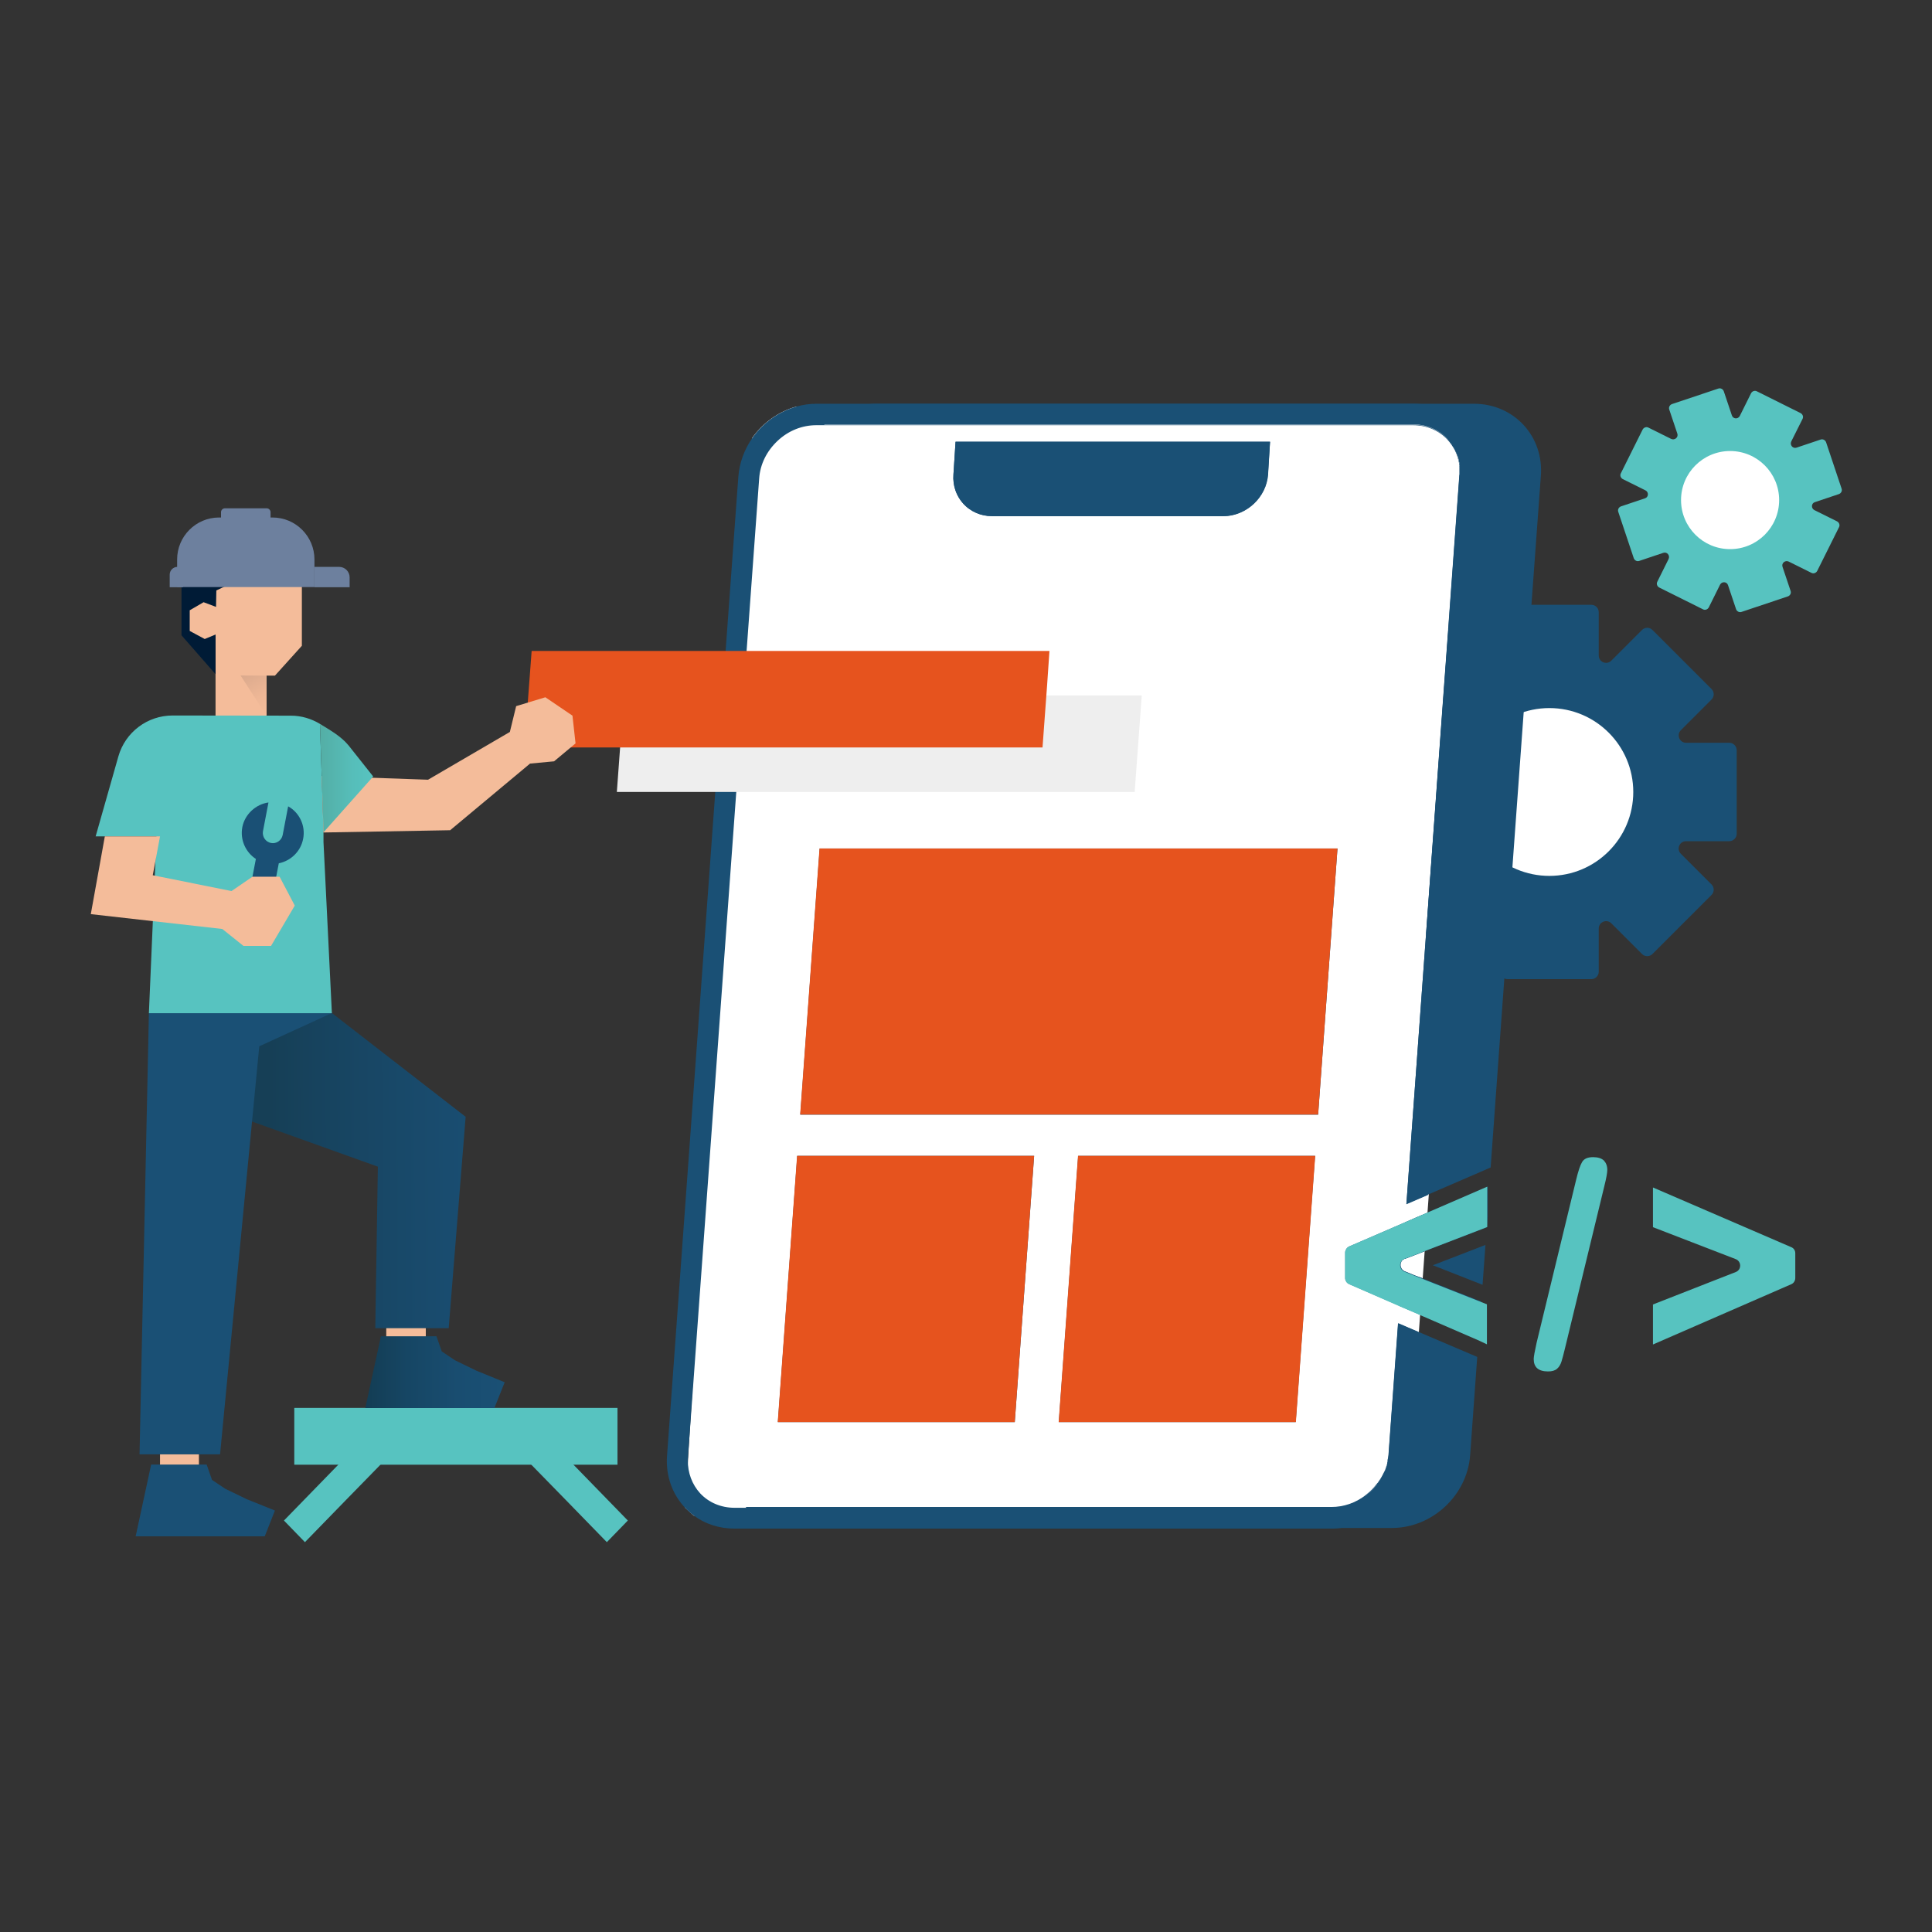 <svg width="1000" height="1000" viewBox="0 0 1000 1000" fill="none" xmlns="http://www.w3.org/2000/svg">
<rect x="0" y="0" width="1000" height="1000" fill="#333333" stroke="none"/>
<path d="M499.602 215.407C499.602 215.407 418.002 208.141 403.469 225.096C388.936 242.051 358.033 756.875 358.033 756.875C358.033 756.875 355.862 786.943 389.354 786.358C422.93 785.69 706.985 786.358 706.985 786.358C706.985 786.358 728.617 779.009 730.455 746.018C732.376 713.027 767.121 242.134 767.121 242.134C767.121 242.134 766.202 216.242 739.809 215.073C713.416 213.904 499.602 215.407 499.602 215.407Z" fill="white"/>
<path d="M359.119 784.521H390.941H710.911H717.509L717.926 778.675L723.606 684.88L724.19 675.943L725.109 676.361V676.278L726.362 657.903V657.736L725.026 658.905L723.522 653.56L723.689 651.806L727.364 632.512L728.032 623.158L738.556 483.594L745.739 380.696L745.823 379.694L746.908 364.409L747.242 359.398L749.581 325.488V325.405L755.427 241.549V241.215L756.931 219.834L441.22 211.148L412.322 210.396C402.968 212.985 394.783 218.915 389.27 226.766L382.338 336.931L380.918 359.983L379.248 386.876L377.828 409.928L356.363 751.363L356.112 755.623L354.525 780.345L359.119 784.521Z" fill="white"/>
<path d="M749.247 325.655C749.08 325.739 748.913 325.906 748.746 326.073C748.829 325.906 749.08 325.822 749.247 325.655Z" fill="#1A5075"/>
<path d="M898.917 388.296V431.56C898.917 433.648 897.163 435.402 895.075 435.402H872.691C869.267 435.402 867.596 439.495 870.018 441.917L885.887 457.786C887.391 459.289 887.391 461.711 885.887 463.215L855.318 493.783C853.815 495.287 851.393 495.287 849.89 493.783L834.021 477.914C831.598 475.492 827.506 477.246 827.506 480.587V502.971C827.506 505.059 825.752 506.813 823.664 506.813H780.4C779.815 506.813 779.314 506.729 778.813 506.479H778.729C777.393 505.894 776.558 504.558 776.558 502.971V480.587C776.558 477.163 772.382 475.492 770.043 477.914L754.174 493.783C752.671 495.287 750.249 495.287 748.745 493.783L738.222 483.26L749.748 325.488V325.321C751.167 324.569 753.005 324.82 754.174 326.073L770.043 341.942C772.465 344.364 776.558 342.61 776.558 339.269V316.885C776.558 314.797 778.228 313.043 780.4 313.043H823.664C825.752 313.043 827.506 314.714 827.506 316.885V339.269C827.506 342.693 831.598 344.364 834.021 341.942L849.89 326.073C851.393 324.569 853.815 324.569 855.318 326.073L885.887 356.642C887.391 358.145 887.391 360.567 885.887 362.07L870.018 377.939C867.596 380.362 869.35 384.454 872.691 384.454H895.075C897.163 384.454 898.917 386.208 898.917 388.296Z" fill="#1A5075"/>
<path d="M801.949 453.359C825.935 453.359 845.38 433.914 845.38 409.928C845.38 385.942 825.935 366.497 801.949 366.497C777.962 366.497 758.518 385.942 758.518 409.928C758.518 433.914 777.962 453.359 801.949 453.359Z" fill="white"/>
<path d="M950.867 269.863L939.091 264.016C937.337 263.098 937.504 260.509 939.341 259.924L951.786 255.748C952.955 255.33 953.623 254.077 953.206 252.908L945.188 228.938C944.77 227.768 943.517 227.1 942.348 227.518L929.903 231.694C927.982 232.362 926.312 230.357 927.147 228.52L932.994 216.827C933.578 215.741 933.077 214.405 931.991 213.82L909.357 202.545C908.271 201.96 906.935 202.461 906.35 203.547L900.504 215.324C899.585 217.078 896.996 216.91 896.411 214.99L892.235 202.545C891.818 201.376 890.565 200.707 889.396 201.125L865.425 209.143C864.256 209.561 863.587 210.813 864.005 211.983L868.181 224.427C868.849 226.348 866.845 228.019 865.007 227.184L853.231 221.337C852.145 220.752 850.809 221.254 850.224 222.339L838.949 244.974C838.364 246.059 838.865 247.396 839.951 247.98L851.727 253.827C853.481 254.746 853.314 257.335 851.477 257.919L839.032 262.095C837.863 262.513 837.195 263.766 837.612 264.935L845.63 288.906C846.048 290.075 847.301 290.743 848.47 290.326L860.915 286.15C862.836 285.481 864.506 287.486 863.671 289.323L857.824 301.1C857.24 302.186 857.741 303.522 858.827 304.107L881.461 315.382C882.547 315.967 883.883 315.466 884.468 314.38L890.314 302.603C891.233 300.849 893.822 301.016 894.407 302.854L898.583 315.299C899 316.468 900.253 317.136 901.422 316.718L925.393 308.7C926.562 308.283 927.231 307.03 926.813 305.861L922.637 293.416C921.969 291.495 923.973 289.825 925.811 290.66L937.587 296.506C938.673 297.091 940.009 296.59 940.594 295.504L951.869 272.87C952.454 271.784 951.953 270.448 950.867 269.863Z" fill="#57C3C0"/>
<path d="M895.493 284.229C909.515 284.229 920.883 272.861 920.883 258.838C920.883 244.815 909.515 233.448 895.493 233.448C881.47 233.448 870.102 244.815 870.102 258.838C870.102 272.861 881.47 284.229 895.493 284.229Z" fill="white"/>
<path d="M769.876 614.305L738.639 627.752L733.044 630.174L728.283 632.262L727.448 632.596L698.466 645.124C698.382 645.124 698.299 645.208 698.132 645.291C698.048 645.291 697.965 645.375 697.965 645.375C697.881 645.458 697.714 645.542 697.631 645.625C697.547 645.625 697.547 645.709 697.463 645.709C697.463 645.709 697.38 645.792 697.38 645.876C697.296 645.959 697.213 646.043 697.129 646.126C697.046 646.21 696.962 646.293 696.879 646.46C696.712 646.711 696.545 647.045 696.461 647.296C696.461 647.296 696.461 647.296 696.461 647.379C696.461 647.463 696.461 647.546 696.378 647.546C696.378 647.713 696.294 647.88 696.294 647.964V648.047C696.294 648.131 696.294 648.131 696.294 648.214C696.294 648.298 696.294 648.298 696.294 648.381V661.828C696.294 661.995 696.294 662.079 696.378 662.246C696.378 662.329 696.461 662.496 696.461 662.58C696.545 662.663 696.545 662.831 696.628 662.914C696.962 663.749 697.631 664.334 698.466 664.668L724.274 675.86L725.193 676.277L729.536 678.115L734.797 680.37L765.283 693.65L766.703 673.855V673.688L736.217 661.661H736.134L732.375 660.158L731.958 659.991L730.955 659.573L727.281 658.07C726.946 657.986 726.696 657.819 726.445 657.652C726.111 657.485 725.861 657.235 725.694 656.901C724.608 655.481 724.775 653.393 726.028 652.14C726.195 651.973 726.362 651.806 726.612 651.722C726.696 651.639 726.779 651.639 726.779 651.639C726.779 651.639 726.863 651.639 726.863 651.555C726.946 651.472 727.114 651.472 727.281 651.472L731.707 649.801L737.303 647.63L769.626 635.185V635.102L769.876 632.011L770.043 629.84V614.138L769.876 614.305ZM741.646 654.896L767.371 665.002L768.874 644.372L741.646 654.896ZM734.213 689.39L728.951 687.135L724.524 685.214L723.689 684.88V684.964L718.761 752.699C718.761 752.866 718.761 753.117 718.678 753.284C718.678 753.451 718.678 753.702 718.594 753.869C718.594 754.286 718.511 754.704 718.427 755.038C718.427 755.122 718.427 755.205 718.344 755.372C718.344 755.623 718.26 755.957 718.177 756.207C718.177 756.291 718.177 756.291 718.177 756.374C718.177 756.541 718.093 756.625 718.093 756.708V756.875C718.093 756.959 718.093 756.959 718.093 757.043C718.093 757.043 718.093 757.043 718.093 757.126C718.093 757.293 718.01 757.46 718.01 757.627C718.01 757.711 718.01 757.711 717.926 757.794C717.926 757.878 717.843 757.961 717.843 758.045C717.843 758.128 717.759 758.295 717.759 758.379C717.676 758.629 717.592 758.88 717.509 759.131C717.342 759.632 717.175 760.133 717.007 760.634C716.84 761.052 716.673 761.386 716.506 761.72C716.423 761.887 716.339 762.054 716.256 762.221C716.172 762.471 716.005 762.805 715.838 763.056C715.838 763.14 715.755 763.14 715.755 763.223C715.337 764.058 714.919 764.81 714.418 765.562C714.251 765.812 714.084 766.063 713.917 766.313C713.75 766.647 713.5 766.898 713.333 767.149C713.165 767.483 712.915 767.733 712.664 767.984C712.163 768.652 711.662 769.237 711.077 769.905C710.493 770.573 709.825 771.241 709.156 771.909L709.073 771.993C708.739 772.327 708.405 772.577 708.071 772.828C707.904 772.995 707.653 773.162 707.486 773.329C707.403 773.413 707.319 773.496 707.152 773.58C707.068 773.58 707.068 773.663 706.985 773.747C706.901 773.83 706.901 773.83 706.818 773.914C701.64 777.923 695.459 780.011 689.111 780.011H385.929L386.013 780.094L386.096 780.178C387.6 781.765 389.187 783.185 390.94 784.438C391.442 784.772 391.943 785.106 392.527 785.44C397.956 788.864 404.471 790.869 411.654 790.869H720.515C741.312 790.869 759.436 773.997 760.94 753.201L764.615 702.336L734.213 689.39ZM749.748 325.321C749.664 325.321 749.664 325.321 749.664 325.405C749.581 325.488 749.414 325.572 749.33 325.655C749.414 325.572 749.497 325.572 749.664 325.488C749.664 325.488 749.664 325.405 749.748 325.321C749.748 325.405 749.748 325.405 749.748 325.321ZM762.861 208.976H453.999C449.572 208.976 445.313 209.728 441.304 211.148C438.798 211.983 436.376 213.069 434.204 214.405C431.615 215.908 429.277 217.662 427.022 219.667C426.938 219.75 426.938 219.75 426.855 219.834H731.54C738.556 219.834 744.904 222.507 749.414 227.351C749.581 227.518 749.748 227.768 749.915 227.935C750.082 228.102 750.249 228.353 750.416 228.52C750.583 228.687 750.75 228.938 750.834 229.105C751.251 229.689 751.669 230.274 752.086 230.942C752.337 231.36 752.587 231.777 752.838 232.195L752.922 232.279C752.922 232.362 753.005 232.362 753.005 232.446C753.089 232.529 753.172 232.696 753.172 232.863C753.339 233.197 753.506 233.364 753.59 233.698V233.782C753.59 233.865 753.673 233.949 753.673 234.032C753.673 234.032 753.673 234.116 753.757 234.116C753.757 234.116 753.84 234.199 753.84 234.283C753.84 234.283 753.924 234.367 753.924 234.45C753.924 234.534 754.007 234.617 754.007 234.784C754.007 234.784 754.007 234.784 754.007 234.868C754.007 234.868 754.007 234.868 754.007 234.951C754.007 234.951 754.007 234.951 754.007 235.035V235.118C754.007 235.202 754.091 235.285 754.091 235.369C754.174 235.536 754.258 235.619 754.258 235.786V235.87V235.953C754.258 236.037 754.258 236.037 754.341 236.12C754.341 236.204 754.425 236.288 754.425 236.371C754.425 236.455 754.508 236.455 754.508 236.538C754.508 236.622 754.592 236.705 754.592 236.789V236.872C754.592 236.956 754.592 236.956 754.592 237.039C754.592 237.123 754.676 237.206 754.676 237.373C754.759 237.54 754.759 237.791 754.843 238.041C754.926 238.292 754.926 238.459 755.01 238.71C755.01 238.793 755.01 238.877 755.093 239.044C755.177 239.294 755.177 239.545 755.26 239.795C755.26 239.795 755.26 239.795 755.26 239.879V240.13C755.344 240.38 755.344 240.631 755.427 240.881V240.965C755.427 241.048 755.427 241.132 755.427 241.215C755.427 241.382 755.427 241.466 755.427 241.633C755.427 241.633 755.427 241.716 755.427 241.8V241.883V244.723C755.427 244.89 755.427 245.057 755.427 245.308C755.427 245.558 755.427 245.809 755.344 245.976L749.581 325.321V325.405V325.572L746.741 364.326L738.138 483.176L727.949 623.158L728.7 622.824L733.545 620.736L739.141 618.314L766.369 606.537L771.547 604.282L778.646 506.479V506.395L782.822 448.933V448.849L788.669 368.502L792.678 312.96L797.522 246.644C799.276 225.847 783.657 208.976 762.861 208.976ZM424.265 439.161L414.243 576.887V576.971H682.263L692.285 439.161H424.265ZM558.066 598.269L548.044 736.079H670.653L680.676 598.269H558.066ZM494.59 228.687L493.505 245.558C493.087 251.238 494.924 256.333 498.182 260.175C498.432 260.425 498.599 260.676 498.85 260.926L498.933 261.01C499.184 261.26 499.351 261.427 499.602 261.678C499.769 261.845 500.019 262.096 500.27 262.263C500.27 262.346 500.353 262.346 500.353 262.346C500.52 262.513 500.687 262.597 500.771 262.764C500.938 262.847 501.021 262.931 501.189 263.098C501.189 263.098 501.189 263.098 501.272 263.098C501.272 263.098 501.356 263.098 501.356 263.181C501.439 263.181 501.439 263.265 501.523 263.265C501.606 263.265 501.606 263.348 501.606 263.348C501.69 263.348 501.69 263.432 501.773 263.432C502.107 263.599 502.358 263.85 502.692 264.017C502.942 264.184 503.109 264.351 503.36 264.434C503.36 264.434 503.444 264.434 503.444 264.518C503.527 264.518 503.527 264.601 503.611 264.601C503.611 264.601 503.694 264.601 503.694 264.685C503.861 264.768 503.945 264.852 504.112 264.852C504.362 265.019 504.696 265.102 504.947 265.269C505.365 265.436 505.699 265.603 506.116 265.771C506.2 265.854 506.367 265.854 506.45 265.854C506.45 265.854 506.534 265.854 506.534 265.938C506.784 266.021 507.119 266.105 507.369 266.188C507.453 266.188 507.536 266.272 507.62 266.272C507.787 266.355 508.037 266.355 508.288 266.439C508.455 266.522 508.789 266.606 509.04 266.606H509.123C509.29 266.606 509.374 266.689 509.541 266.689C509.791 266.773 510.125 266.773 510.376 266.856C510.459 266.856 510.626 266.856 510.71 266.94C510.71 266.94 510.71 266.94 510.793 266.94C510.961 266.94 511.211 267.023 511.378 267.023C511.629 267.023 511.796 267.023 512.046 267.023C512.297 267.023 512.464 267.023 512.631 267.107H512.714H633.152C633.486 267.107 633.82 267.107 634.154 267.107C645.597 266.522 655.452 257.084 656.288 245.475L657.373 228.604H494.59V228.687ZM412.656 598.269L402.633 736.079H525.243L535.265 598.269H412.656Z" fill="#1A5075"/>
<path d="M731.457 208.976H422.595C419.087 208.976 415.663 209.477 412.405 210.396C403.051 212.985 394.866 218.915 389.354 226.766C385.345 232.529 382.755 239.378 382.171 246.644L375.573 336.931V337.014L374.236 355.138V355.222L373.902 359.983L371.898 386.876V386.96L370.561 405.084V405.168L370.227 409.928L345.254 753.535C344.503 764.058 348.094 773.496 354.525 780.345C355.945 781.848 357.532 783.268 359.202 784.521C364.965 788.781 372.232 791.203 380.166 791.203H689.028C689.863 791.203 690.698 791.203 691.533 791.119C692.202 791.119 692.786 791.036 693.454 790.952C699.802 790.2 705.816 787.945 710.994 784.521C713.583 782.851 715.922 780.846 718.01 778.675C724.441 771.993 728.7 763.223 729.452 753.535L734.129 689.474L728.867 687.219L724.524 685.381L723.689 685.047H723.606L718.678 752.866C718.678 753.117 718.678 753.368 718.594 753.618C718.594 753.702 718.594 753.702 718.594 753.785C718.594 753.952 718.594 754.119 718.511 754.286C718.511 754.37 718.511 754.537 718.427 754.62C718.427 754.787 718.344 754.954 718.344 755.122C718.344 755.205 718.344 755.289 718.26 755.456V755.539C718.26 755.79 718.177 756.04 718.177 756.291C718.177 756.374 718.177 756.374 718.177 756.458C718.177 756.625 718.093 756.792 718.093 756.959C718.093 757.043 718.093 757.043 718.093 757.126C718.093 757.126 718.093 757.126 718.093 757.21C718.01 757.46 718.01 757.711 717.926 757.961C717.926 758.045 717.843 758.128 717.843 758.212C717.425 759.632 716.924 761.052 716.339 762.471C716.256 762.722 716.089 763.056 715.922 763.307C715.755 763.641 715.588 764.058 715.337 764.392C715.254 764.559 715.086 764.81 715.003 764.977C715.003 765.061 714.919 765.061 714.919 765.144C714.919 765.228 714.836 765.228 714.836 765.311C714.836 765.395 714.752 765.478 714.752 765.478C714.669 765.562 714.585 765.729 714.502 765.812C714.502 765.896 714.418 765.896 714.418 765.979C714.418 766.063 714.335 766.063 714.335 766.063C714.251 766.23 714.084 766.397 714.001 766.564C714.001 766.647 713.917 766.731 713.834 766.814C713.834 766.898 713.75 766.898 713.75 766.982C713.75 766.982 713.75 767.065 713.667 767.065C713.583 767.232 713.5 767.316 713.332 767.399C713.249 767.483 713.249 767.566 713.165 767.65C713.082 767.733 713.082 767.817 712.998 767.9C712.915 768.067 712.748 768.151 712.664 768.318C712.163 768.986 711.662 769.571 711.077 770.239C710.493 770.907 709.825 771.575 709.156 772.243L709.073 772.327C708.739 772.661 708.405 772.912 708.071 773.162C707.904 773.329 707.653 773.496 707.486 773.663C707.402 773.747 707.319 773.83 707.152 773.914C707.068 773.914 707.068 773.997 706.985 774.081C706.4 774.498 705.899 774.916 705.314 775.334C705.064 775.501 704.897 775.668 704.646 775.751C704.229 776.002 703.811 776.252 703.393 776.503C702.224 777.171 700.971 777.756 699.719 778.257C699.468 778.34 699.217 778.424 698.883 778.591C698.549 778.758 698.132 778.842 697.798 779.009C697.046 779.259 696.294 779.426 695.542 779.677C695.208 779.76 694.874 779.844 694.457 779.927C694.457 779.927 694.457 779.927 694.373 779.927C694.039 780.011 693.705 780.011 693.371 780.094C692.369 780.261 691.366 780.345 690.281 780.428H380.25C373.234 780.428 366.886 777.756 362.376 772.912C358.2 768.318 355.945 762.304 356.029 755.79C356.029 755.372 356.029 754.871 356.112 754.453L356.279 751.53L381.085 410.095L381.419 405.335V405.168L382.755 387.127V386.96L384.76 360.15L385.094 355.389V355.222L386.43 337.181V337.014L392.945 247.646C393.446 240.297 396.87 233.448 402.466 228.186C408.062 222.924 415.162 220.084 422.511 220.084H731.373C738.389 220.084 744.736 222.757 749.247 227.601C750.75 229.272 752.003 231.109 753.005 233.03C753.172 233.281 753.256 233.531 753.339 233.782C753.423 233.865 753.423 233.949 753.506 234.116C753.673 234.534 753.84 234.868 754.007 235.285C754.091 235.452 754.174 235.703 754.258 235.953V236.037C754.258 236.12 754.258 236.12 754.341 236.204C754.341 236.288 754.425 236.371 754.425 236.455C754.425 236.538 754.508 236.538 754.508 236.622C754.508 236.705 754.592 236.789 754.592 236.872V236.956C754.843 237.874 755.093 238.877 755.26 239.879C755.26 239.879 755.26 239.879 755.26 239.962C755.344 240.297 755.344 240.631 755.427 240.965C755.427 241.132 755.427 241.215 755.427 241.382C755.427 241.549 755.511 241.716 755.511 241.883V241.967V244.723C755.511 244.89 755.511 245.057 755.511 245.308C755.511 245.475 755.511 245.725 755.427 245.892L749.664 325.238V325.405L747.159 359.398L738.138 483.26V483.343L727.949 623.241V623.325L728.7 622.991L733.545 620.903L739.141 618.481V618.397L748.411 493.533V493.366L760.104 332.17V331.919L766.285 246.728C767.872 225.847 752.253 208.976 731.457 208.976ZM733.043 630.174L728.283 632.262L727.448 632.596L726.028 652.14V652.223C726.195 652.056 726.362 651.889 726.612 651.806C726.696 651.722 726.779 651.722 726.779 651.722C726.779 651.722 726.863 651.722 726.863 651.639C726.946 651.555 727.114 651.555 727.281 651.555L731.707 649.885L737.303 647.713V647.63L738.723 627.835L733.043 630.174ZM732.375 660.241L731.874 660.074L730.872 659.657L727.197 658.153C726.946 658.07 726.696 657.903 726.445 657.736C726.111 657.485 725.861 657.235 725.61 656.984V657.151L724.274 675.86L725.193 676.277L734.797 680.37L736.134 661.828V661.494L732.375 660.241Z" fill="#1A5075"/>
<path d="M718.594 753.535C718.594 753.451 718.594 753.368 718.678 753.284V752.783C718.594 753.034 718.594 753.284 718.594 753.535ZM718.594 753.869C718.594 753.785 718.594 753.702 718.594 753.702C718.594 753.869 718.594 754.036 718.511 754.203C718.511 754.036 718.511 753.952 718.594 753.869ZM718.093 756.792C718.093 756.625 718.177 756.458 718.177 756.291C718.177 756.208 718.177 756.208 718.177 756.124C718.26 755.873 718.26 755.623 718.26 755.372C718.177 755.79 718.093 756.208 718.01 756.625V756.792H718.093ZM718.093 756.876C718.093 756.876 718.093 756.959 718.093 757.043C718.01 756.959 718.01 756.876 718.093 756.876ZM717.759 758.045C717.341 759.465 716.84 760.885 716.256 762.305C716.172 762.555 716.005 762.889 715.838 763.14C716.089 762.722 716.256 762.221 716.506 761.803C716.673 761.469 716.84 761.052 717.007 760.718C717.174 760.217 717.341 759.715 717.509 759.214C717.592 758.964 717.676 758.713 717.759 758.463C717.843 758.212 717.926 757.961 717.926 757.711C718.01 757.544 718.01 757.377 718.01 757.21C717.926 757.46 717.926 757.711 717.843 757.961C717.843 757.878 717.759 757.961 717.759 758.045ZM715.838 763.223C715.838 763.14 715.838 763.14 715.838 763.223ZM714.502 765.729C714.585 765.562 714.669 765.478 714.752 765.395C714.669 765.562 714.585 765.729 714.418 765.896C714.418 765.812 714.418 765.812 714.502 765.729ZM713.834 766.731C714.001 766.481 714.168 766.314 714.335 766.063C714.251 766.23 714.084 766.397 714.001 766.564C713.917 766.564 713.917 766.648 713.834 766.731ZM713.249 767.566C713.416 767.399 713.583 767.149 713.667 766.982C713.583 767.149 713.499 767.232 713.332 767.316C713.332 767.399 713.249 767.483 713.249 767.566ZM711.161 770.072C710.576 770.74 709.908 771.408 709.24 772.077L709.156 772.16C708.822 772.494 708.488 772.745 708.154 772.995C707.987 773.162 707.737 773.329 707.569 773.496C707.486 773.58 707.402 773.663 707.235 773.747C707.152 773.747 707.152 773.83 707.068 773.914C706.484 774.332 705.983 774.749 705.398 775.167C706.734 774.248 707.987 773.246 709.24 772.16C710.66 770.824 711.996 769.32 713.082 767.733C712.998 767.901 712.831 767.984 712.748 768.151C712.247 768.819 711.746 769.404 711.161 770.072ZM755.511 241.55C755.511 241.383 755.511 241.299 755.511 241.132C755.511 241.048 755.511 240.965 755.511 240.881C755.344 239.127 754.926 237.373 754.341 235.787C754.258 235.536 754.174 235.369 754.091 235.118C754.091 235.118 754.091 235.118 754.091 235.202V235.285C754.091 235.453 754.174 235.62 754.258 235.787C754.341 235.954 754.341 236.121 754.425 236.288C754.425 236.538 754.508 236.705 754.592 236.956C754.592 237.123 754.675 237.206 754.675 237.29C754.759 237.541 754.843 237.791 754.843 237.958C754.926 238.209 754.926 238.376 755.01 238.626C755.093 238.793 755.093 238.877 755.093 238.96C755.177 239.211 755.177 239.462 755.26 239.712V239.963C755.344 240.213 755.427 240.464 755.427 240.798C755.427 240.965 755.427 241.299 755.511 241.55C755.427 241.633 755.427 241.717 755.511 241.717C755.594 241.55 755.511 241.55 755.511 241.55ZM754.007 234.951C754.007 234.868 754.007 234.868 754.007 234.951C754.007 234.868 753.924 234.868 754.007 234.951C754.007 234.951 754.007 235.035 754.007 235.118V235.035C754.007 234.951 754.007 234.951 754.007 234.951ZM752.838 232.446C752.754 232.279 752.671 232.112 752.587 232.028C752.504 231.778 752.337 231.611 752.253 231.36C752.504 231.694 752.671 232.112 752.838 232.446C752.838 232.529 752.922 232.613 752.922 232.696C752.922 232.78 753.005 232.78 753.005 232.863C753.089 233.114 753.172 233.281 753.339 233.532C753.339 233.615 753.423 233.615 753.423 233.699C753.423 233.782 753.506 233.866 753.506 233.949C753.506 233.949 753.506 234.033 753.59 234.033C753.59 234.033 753.673 234.116 753.673 234.2C753.757 234.367 753.757 234.534 753.84 234.617C753.84 234.617 753.84 234.617 753.84 234.701C753.84 234.617 753.757 234.45 753.673 234.367C753.506 233.782 753.172 233.114 752.838 232.446ZM731.373 219.667H426.771C426.688 219.751 426.688 219.751 426.604 219.834H731.457C738.472 219.834 744.82 222.507 749.33 227.351C749.497 227.518 749.664 227.769 749.831 227.936C749.998 228.103 750.165 228.353 750.332 228.52C750.499 228.687 750.666 228.938 750.75 229.105C751.251 229.69 751.669 230.274 752.003 230.942C752.086 231.026 752.086 231.109 752.17 231.193C751.335 229.773 750.332 228.52 749.247 227.184C744.736 222.34 738.389 219.667 731.373 219.667Z" fill="white"/>
<path d="M590.974 359.982H322.954L320.616 391.72L319.279 409.928H587.299L590.974 359.982Z" fill="#EEEEEE"/>
<path d="M657.374 228.687L656.371 245.558C655.536 257.502 645.096 267.19 633.152 267.19H513.55C501.606 267.19 492.586 257.502 493.505 245.558L494.591 228.687H657.374Z" fill="#1A5075"/>
<path d="M692.285 439.161L682.262 576.887H414.159L424.182 439.161H692.285Z" fill="#E6531E"/>
<path d="M535.265 598.269L525.243 736.079H402.55L412.572 598.269H535.265Z" fill="#E6531E"/>
<path d="M543.199 336.931L541.947 355.138L539.608 386.876H271.505L273.175 363.657L275.18 336.931H543.199Z" fill="#E6531E"/>
<path d="M680.759 598.269L670.737 736.079H547.96L557.983 598.269H680.759Z" fill="#E6531E"/>
<path d="M235.925 728.729H319.613V758.128H152.32V728.729H235.925Z" fill="#57C3C0"/>
<path d="M179.131 776.336L200.429 754.537L189.487 743.345L146.975 787.026L157.833 798.218L179.131 776.336Z" fill="#57C3C0"/>
<path d="M292.803 776.336L314.101 798.218L324.959 787.026L282.447 743.345L271.505 754.537L292.803 776.336Z" fill="#57C3C0"/>
<path d="M220.39 686.3H199.927V696.907H220.39V686.3Z" fill="url(#paint0_linear_83_934)"/>
<path d="M156.246 298.177V334.258L142.381 349.626L142.298 349.709H137.955V370.924L111.562 371.007V298.177H156.246Z" fill="#F4BC9A"/>
<path d="M156.246 279.468L146.474 276.962L130.354 272.87L110.643 275.96L102.124 287.569L93.939 288.154V307.949V328.829L111.562 348.957V314.63L111.813 314.38L111.98 305.61L121.083 301.35L137.955 302.603L156.246 301.016L161.758 292.581L156.246 279.468Z" fill="#001B36"/>
<path d="M197.171 691.645H225.903L228.659 699.496L235.508 704.09L246.532 709.435L261.232 715.449L255.887 728.812H189.07L197.171 691.645Z" fill="url(#paint1_linear_83_934)"/>
<path d="M123.84 578.14L195.584 603.864L194.248 687.469H232.25L241.02 578.056L171.781 524.352H119.831L123.84 578.14Z" fill="url(#paint2_linear_83_934)"/>
<path d="M77.068 524.352L72.224 752.783H113.901L134.196 541.557L171.781 524.352H77.068Z" fill="#1A5075"/>
<path d="M102.959 752.783H82.831V763.39H102.959V752.783Z" fill="url(#paint3_linear_83_934)"/>
<path d="M78.237 758.045H106.968L109.724 765.979L116.573 770.573L127.598 775.918L142.298 781.848L137.036 795.212H70.219L78.237 758.045Z" fill="#1A5075"/>
<path d="M113.817 314.881L105.382 311.707L98.199 315.883V326.574L105.966 330.75L113.817 327.493V314.881Z" fill="#F4BC9A"/>
<path d="M165.6 374.682C161.174 372.009 155.995 370.422 150.567 370.422L89.346 370.339C76.316 370.339 64.874 378.942 61.282 391.47L49.506 432.896H80.993L77.068 524.436H171.781L168.691 461.294L167.438 435.82V429.555L165.6 374.682Z" fill="#57C3C0"/>
<path d="M137.955 349.709V370.423L124.508 349.626L137.955 349.709Z" fill="url(#paint4_linear_83_934)"/>
<path d="M156.914 434.149C155.661 440.747 150.483 445.592 144.302 446.844L136.284 488.522L124.424 486.266L132.442 444.589C127.181 441.165 124.174 434.734 125.427 428.136C126.679 421.538 132.359 416.276 138.957 415.357L136.117 430.224C135.616 433.063 137.454 435.736 140.21 436.321C142.966 436.905 145.722 435.068 146.307 432.228L149.147 417.361C154.91 420.535 158.25 427.3 156.914 434.149Z" fill="#1A5075"/>
<path d="M54.266 432.896L47 473.154L115.07 480.838L126.011 489.607H140.293L152.571 468.727L144.72 453.777H130.688L119.831 461.21L79.072 453.025L82.831 432.896H55.018H54.266Z" fill="#F4BC9A"/>
<path d="M167.354 430.892L233.002 429.723L274.345 395.229L286.79 394.059L297.898 384.788L296.311 370.423L282.279 360.901L267.162 365.495L263.905 378.858L221.56 403.581L166.519 401.66L167.02 416.61L167.354 430.892Z" fill="#F4BC9A"/>
<path d="M180.383 385.79C176.458 381.03 170.611 377.772 165.6 374.682L167.103 419.366L167.438 430.808L193.162 401.91L180.383 385.79Z" fill="url(#paint5_linear_83_934)"/>
<path d="M113.4 267.858H141.045C153.072 267.858 162.761 277.63 162.761 289.574V303.856H91.684V289.574C91.684 277.63 101.373 267.858 113.4 267.858Z" fill="#6D809E"/>
<path d="M162.76 293.416H175.539C178.546 293.416 180.968 295.838 180.968 298.845V303.94H162.76V293.416Z" fill="#6D809E"/>
<path d="M91.851 293.416H94.774V303.94H87.842V297.425C87.842 295.253 89.596 293.416 91.851 293.416Z" fill="#6D809E"/>
<path d="M116.406 263.098H138.038C139.124 263.098 140.043 264.016 140.043 265.102V268.861H114.402V265.102C114.402 264.016 115.321 263.098 116.406 263.098Z" fill="#6D809E"/>
<path d="M769.793 614.221V635.101L769.376 635.268L737.053 647.713L731.457 649.884L727.03 651.555C726.529 651.722 726.112 651.972 725.777 652.306C724.441 653.559 724.358 655.647 725.443 657.067C725.861 657.568 726.362 657.986 727.03 658.236L730.705 659.74L735.967 661.828L766.452 673.855L769.626 675.108V695.821L765.199 693.733L734.714 680.537L729.452 678.281L724.191 676.026L698.382 664.751C697.046 664.166 696.211 662.914 696.211 661.494V648.464C696.211 647.045 697.046 645.708 698.382 645.124L727.364 632.595L732.96 630.173L738.556 627.751L769.793 614.221Z" fill="#57C3C0"/>
<path d="M831.933 605.535C831.933 607.038 831.432 609.794 830.429 613.803L809.967 698.16C809.299 700.916 808.714 703.171 808.213 704.758C807.712 706.345 806.96 707.598 805.874 708.516C804.788 709.435 803.285 709.853 801.281 709.853C796.269 709.853 793.847 707.681 793.847 703.422C793.847 702.336 794.348 699.496 795.351 694.986L815.813 610.629C816.899 606.119 817.901 603.113 818.904 601.442C819.906 599.772 821.743 598.937 824.583 598.937C827.005 598.937 828.926 599.521 830.179 600.69C831.265 601.86 831.933 603.447 831.933 605.535Z" fill="#57C3C0"/>
<path d="M929.235 648.632V661.494C929.235 662.914 928.4 664.25 927.064 664.751L855.569 695.905V675.192L898.416 658.404C901.506 657.235 901.422 652.891 898.416 651.722L855.569 635.185V614.639L926.98 645.458C928.4 645.959 929.235 647.212 929.235 648.632Z" fill="#57C3C0"/>
<defs>
<linearGradient id="paint0_linear_83_934" x1="210.926" y1="667.232" x2="210.241" y2="690.226" gradientUnits="userSpaceOnUse">
<stop stop-color="#F4BC9A"/>
<stop offset="1" stop-color="#F4BC9A"/>
</linearGradient>
<linearGradient id="paint1_linear_83_934" x1="189.144" y1="710.227" x2="261.306" y2="710.227" gradientUnits="userSpaceOnUse">
<stop stop-color="#133D54"/>
<stop offset="0.3" stop-color="#164664"/>
<stop offset="0.66" stop-color="#194D70"/>
<stop offset="1" stop-color="#1A5075"/>
</linearGradient>
<linearGradient id="paint2_linear_83_934" x1="122.604" y1="606.186" x2="279.8" y2="605.384" gradientUnits="userSpaceOnUse">
<stop stop-color="#163F56"/>
<stop offset="0.11" stop-color="#163F56"/>
<stop offset="0.27" stop-color="#17435E"/>
<stop offset="0.69" stop-color="#194C6F"/>
<stop offset="1" stop-color="#1A5075"/>
</linearGradient>
<linearGradient id="paint3_linear_83_934" x1="93.475" y1="735.06" x2="92.966" y2="756.834" gradientUnits="userSpaceOnUse">
<stop stop-color="#F4BC9A"/>
<stop offset="1" stop-color="#F4BC9A"/>
</linearGradient>
<linearGradient id="paint4_linear_83_934" x1="126.857" y1="342.546" x2="142.025" y2="367.017" gradientUnits="userSpaceOnUse">
<stop stop-color="#D2A388"/>
<stop offset="0.23" stop-color="#DDAB8E"/>
<stop offset="0.67" stop-color="#EEB796"/>
<stop offset="1" stop-color="#F4BC9A"/>
</linearGradient>
<linearGradient id="paint5_linear_83_934" x1="165.642" y1="402.745" x2="193.137" y2="402.745" gradientUnits="userSpaceOnUse">
<stop stop-color="#54AEA5"/>
<stop offset="0.12" stop-color="#54B1A9"/>
<stop offset="0.62" stop-color="#56BEBA"/>
<stop offset="1" stop-color="#57C3C0"/>
</linearGradient>
</defs>
</svg>
